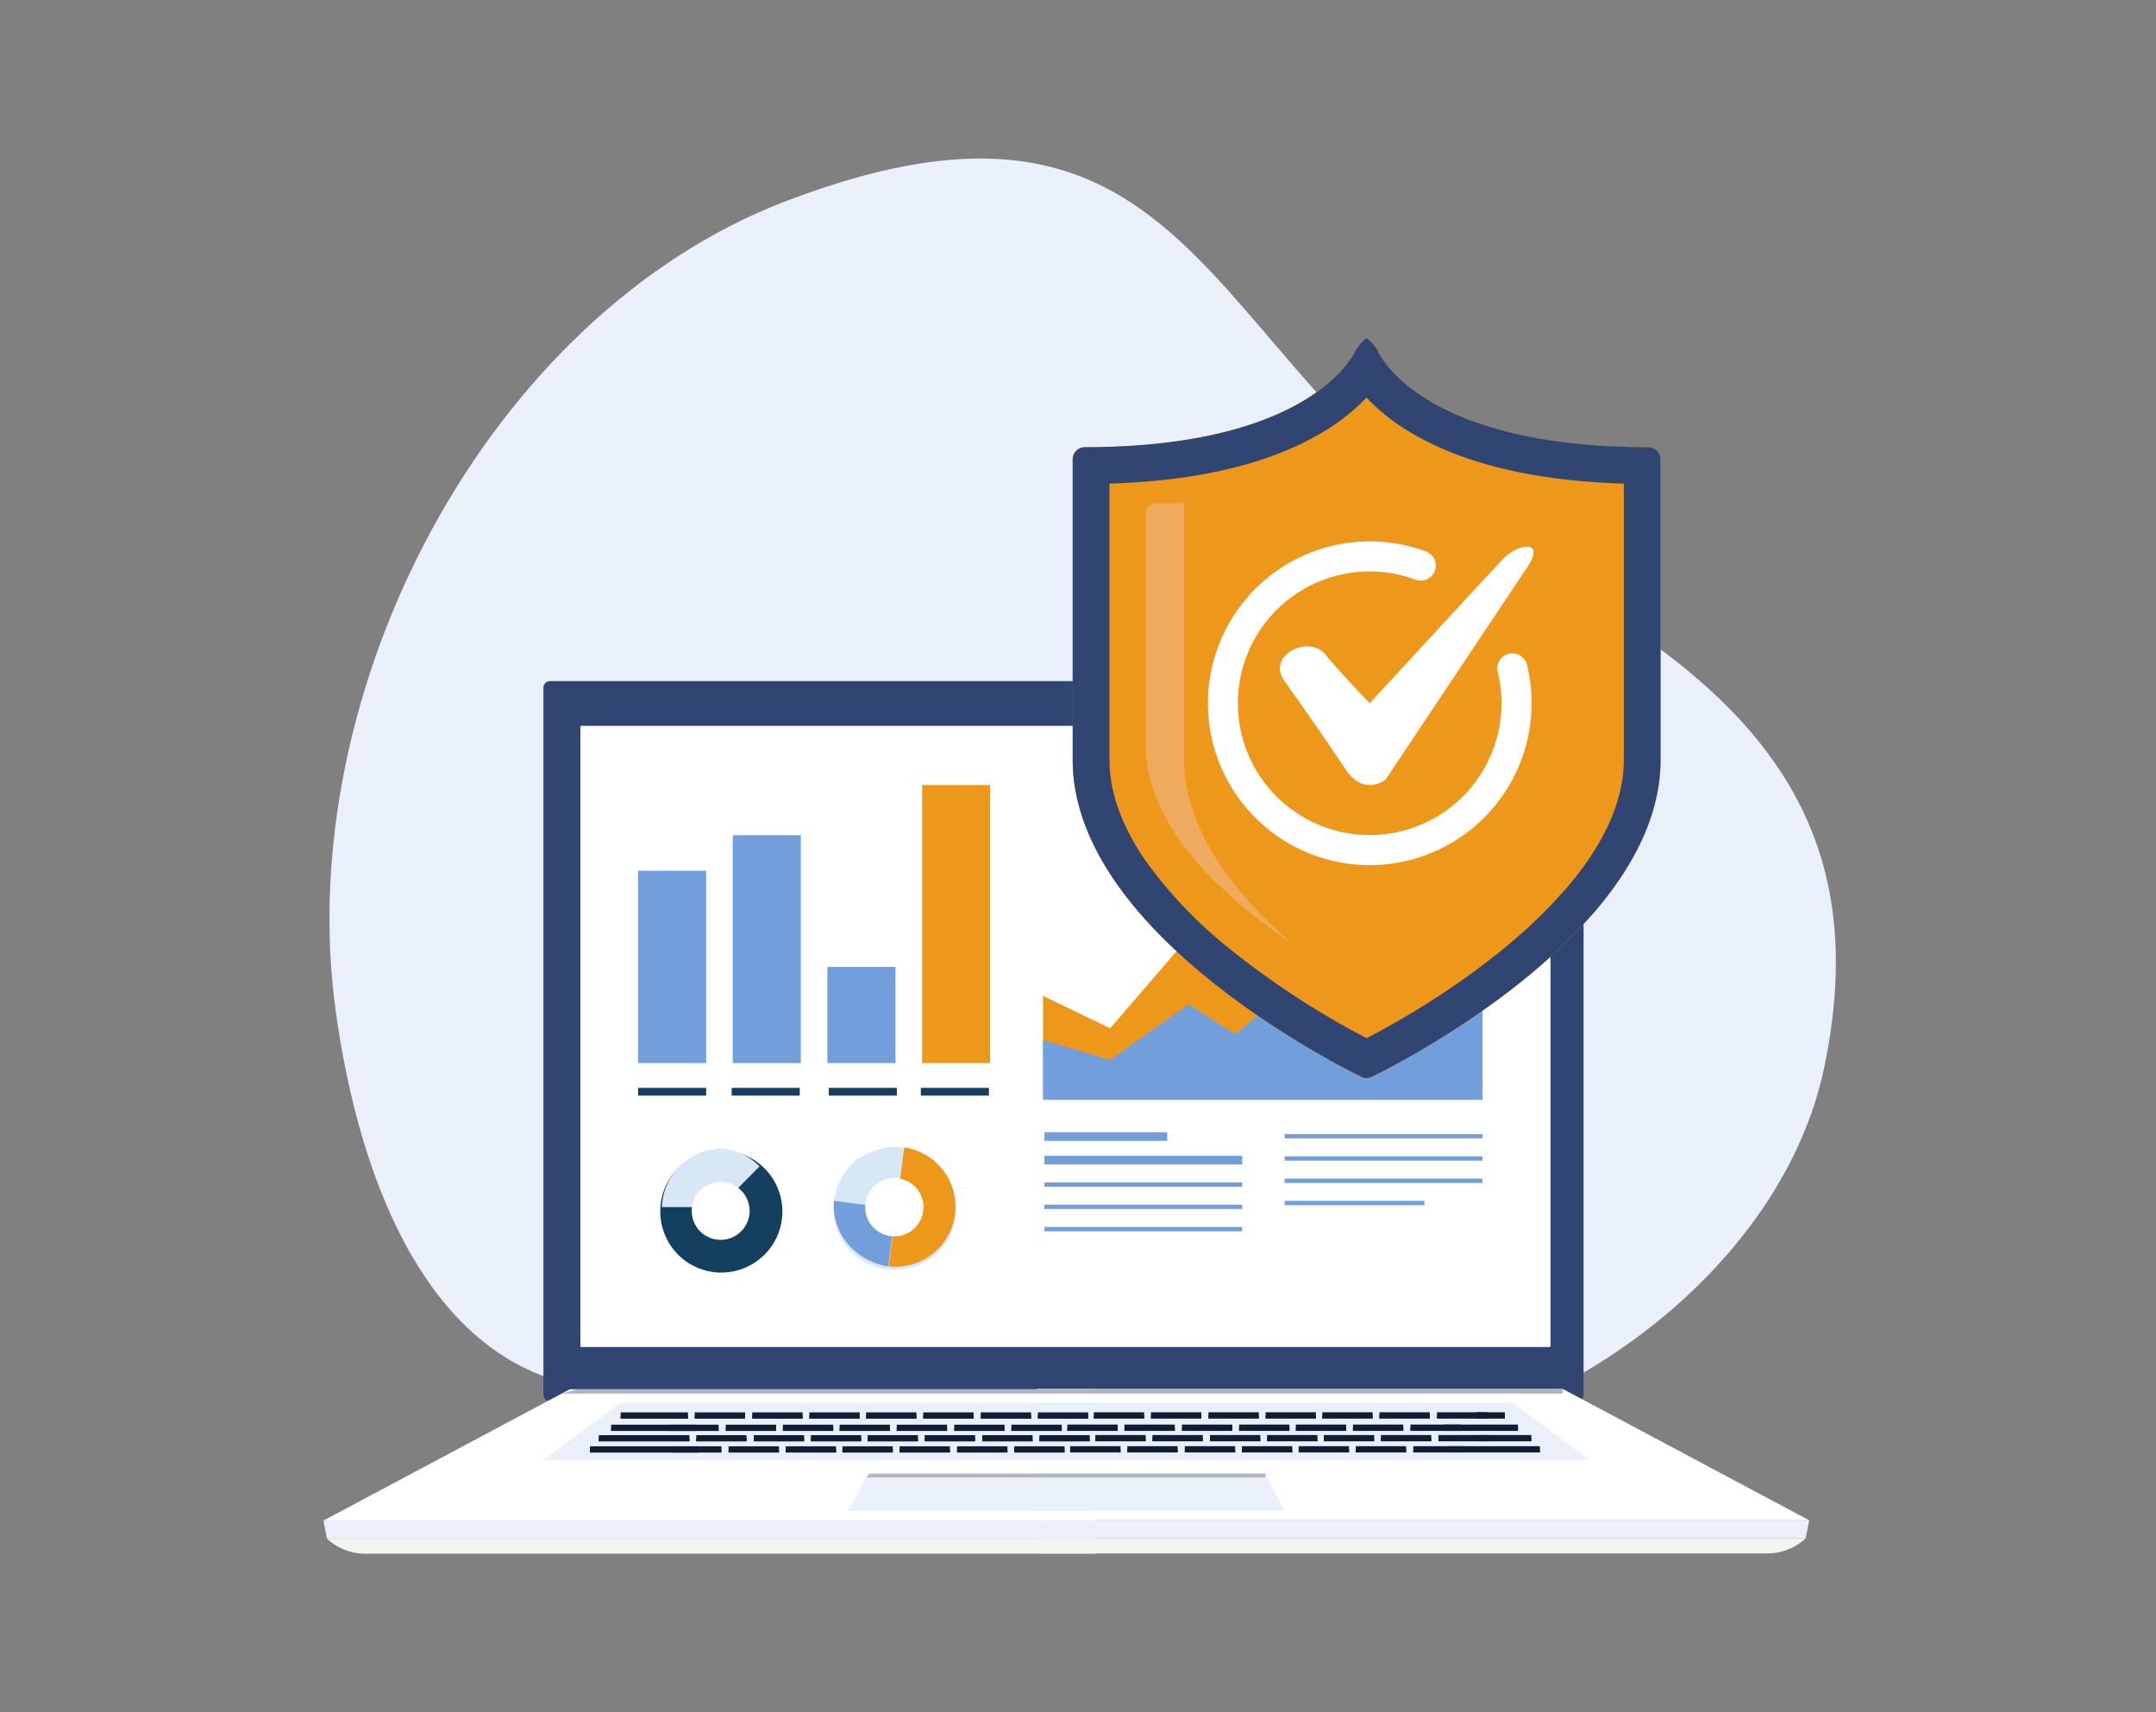 <svg xmlns="http://www.w3.org/2000/svg" xmlns:xlink="http://www.w3.org/1999/xlink" width="340" height="270" viewBox="0 0 340 270"><rect x="0" y="0" width="340" height="270" fill="#808080" stroke="none"/><defs><clipPath id="a"><path d="M10,0H330a10,10,0,0,1,10,10V270a0,0,0,0,1,0,0H0a0,0,0,0,1,0,0V10A10,10,0,0,1,10,0Z" transform="translate(143 1674)" fill="#c4c4c4"/></clipPath></defs><g transform="translate(-143 -1674)" clip-path="url(#a)"><g transform="translate(194 1685.169)"><g transform="translate(0.959 13.831)"><path d="M190.146,78.15C138.331,50.137,141.037-5.358,73.18,20.539,26.174,38.478-4.982,97.809,2.207,148.611c5.422,38.324,23.314,66.739,56.716,57.537s61.791,1.969,87.46,9.172c32.3,9.067,82.369-19.274,90.512-58.17S225.555,97.294,190.146,78.15Z" transform="translate(-1.177 -13.831)" fill="#eaf0f9"/></g><g transform="translate(0 96.234)"><path d="M205.579,228.528H43.619a1.05,1.05,0,0,1-1.037-1.057V116.019a1.049,1.049,0,0,1,1.037-1.057h161.96a1.05,1.05,0,0,1,1.037,1.057V227.471A1.05,1.05,0,0,1,205.579,228.528Z" transform="translate(-7.886 -114.962)" fill="#314572"/><path d="M202.576,221.568H49.88a.143.143,0,0,1-.143-.145V123.762a.144.144,0,0,1,.143-.145h152.7a.143.143,0,0,1,.143.145v97.661A.143.143,0,0,1,202.576,221.568Z" transform="translate(-9.211 -116.565)" fill="#fff"/><path d="M121.8,252.012H38.852L0,272.723H121.8Z" transform="translate(0 -140.342)" fill="#fff"/><path d="M138.087,251.953h82.95l38.852,20.711h-121.8Z" transform="translate(-25.572 -140.331)" fill="#fff"/><path d="M138.087,263.594h87.1l-12.088-9H138.087Z" transform="translate(-25.572 -140.82)" fill="#eaf0f9"/><path d="M138.087,274.149h39.044l-3.167-5.87H138.087Z" transform="translate(-25.572 -143.354)" fill="#eaf0f9"/><path d="M138.087,280.225H259.313l.576-2.854h-121.8Z" transform="translate(-25.572 -145.038)" fill="#eaf0f9"/><path d="M138.087,283.234H253.27a8.894,8.894,0,0,0,6.043-2.361H138.087Z" transform="translate(-25.572 -145.686)" fill="#eff6ef"/><path d="M129.687,263.654h-87.1l12.088-9h75.017Z" transform="translate(-7.886 -140.831)" fill="#eaf0f9"/><path d="M46.106,252.7H204v-.685H48.513Z" transform="translate(-8.538 -140.342)" fill="#aeb7c1"/><path d="M140.61,274.209H101.566l3.165-5.87H140.61Z" transform="translate(-18.809 -143.365)" fill="#eaf0f9"/><path d="M105.063,268.926H168.04v-.587H105.615Z" transform="translate(-19.456 -143.365)" fill="#aeb7c1"/><path d="M121.8,280.284H.576L0,277.43H121.8Z" transform="translate(0 -145.049)" fill="#eaf0f9"/><path d="M121.932,283.294H6.749a8.893,8.893,0,0,1-6.043-2.361H121.932Z" transform="translate(-0.131 -145.697)" fill="#eff6ef"/><g transform="translate(45.375 117.234)"><g transform="translate(0 0.017)"><rect width="13.421" height="0.959" fill="#101d34"/><rect width="13.421" height="0.496" transform="translate(0 0.496)" fill="#101d34"/><g transform="translate(9.008)"><rect width="7.938" height="0.959" fill="#101d34"/><rect width="7.938" height="0.496" transform="translate(0 0.496)" fill="#101d34"/></g><g transform="translate(18.079)"><rect width="7.938" height="0.959" fill="#101d34"/><rect width="7.938" height="0.496" transform="translate(0 0.496)" fill="#101d34"/></g><g transform="translate(27.087)"><rect width="7.938" height="0.959" fill="#101d34"/><rect width="7.938" height="0.496" transform="translate(0 0.496)" fill="#101d34"/></g></g><g transform="translate(36.033 0.017)"><rect width="7.938" height="0.959" fill="#101d34"/><rect width="7.938" height="0.496" transform="translate(0 0.496)" fill="#101d34"/><g transform="translate(9.007)"><rect width="7.938" height="0.959" fill="#101d34"/><rect width="7.938" height="0.496" transform="translate(0 0.496)" fill="#101d34"/></g><g transform="translate(18.077)"><rect width="7.938" height="0.959" fill="#101d34"/><rect width="7.938" height="0.496" transform="translate(0 0.496)" fill="#101d34"/></g><g transform="translate(27.086)"><rect width="7.938" height="0.959" fill="#101d34"/><rect width="7.938" height="0.496" transform="translate(0 0.496)" fill="#101d34"/></g></g><g transform="translate(71.945)"><rect width="7.938" height="0.959" fill="#101d34"/><rect width="7.938" height="0.496" transform="translate(0 0.496)" fill="#101d34"/><g transform="translate(9.008)"><rect width="7.938" height="0.959" fill="#101d34"/><rect width="7.938" height="0.496" transform="translate(0 0.496)" fill="#101d34"/></g><g transform="translate(18.079)"><rect width="7.938" height="0.959" fill="#101d34"/><rect width="7.938" height="0.496" transform="translate(0 0.496)" fill="#101d34"/></g><g transform="translate(27.087)"><rect width="7.938" height="0.959" fill="#101d34"/><rect width="7.938" height="0.496" transform="translate(0 0.496)" fill="#101d34"/></g></g><g transform="translate(107.979)"><rect width="7.938" height="0.959" fill="#101d34"/><rect width="7.938" height="0.496" transform="translate(0 0.496)" fill="#101d34"/><g transform="translate(9.008)"><rect width="7.938" height="0.959" fill="#101d34"/><rect width="7.938" height="0.496" transform="translate(0 0.496)" fill="#101d34"/></g><g transform="translate(18.077)"><rect width="7.938" height="0.959" fill="#101d34"/><rect width="7.938" height="0.496" transform="translate(0 0.496)" fill="#101d34"/></g><g transform="translate(23.378)"><rect width="11.645" height="0.959" fill="#101d34"/><rect width="11.645" height="0.496" transform="translate(0 0.496)" fill="#101d34"/></g></g></g><g transform="translate(43.426 118.88)"><g transform="translate(0 0.017)"><rect width="14.299" height="0.959" fill="#101d34"/><rect width="14.299" height="0.496" transform="translate(0 0.496)" fill="#101d34"/><g transform="translate(15.37)"><rect width="7.938" height="0.959" fill="#101d34"/><rect width="7.938" height="0.496" transform="translate(0 0.496)" fill="#101d34"/></g><g transform="translate(24.44)"><rect width="7.938" height="0.959" fill="#101d34"/><rect width="7.938" height="0.496" transform="translate(0 0.496)" fill="#101d34"/></g><g transform="translate(33.448)"><rect width="7.938" height="0.959" fill="#101d34"/><rect width="7.938" height="0.496" transform="translate(0 0.496)" fill="#101d34"/></g></g><g transform="translate(42.394 0.017)"><rect width="7.938" height="0.959" fill="#101d34"/><rect width="7.938" height="0.496" transform="translate(0 0.496)" fill="#101d34"/><g transform="translate(9.008)"><rect width="7.938" height="0.959" fill="#101d34"/><rect width="7.938" height="0.496" transform="translate(0 0.496)" fill="#101d34"/></g><g transform="translate(18.079)"><rect width="7.938" height="0.959" fill="#101d34"/><rect width="7.938" height="0.496" transform="translate(0 0.496)" fill="#101d34"/></g><g transform="translate(27.087)"><rect width="7.938" height="0.959" fill="#101d34"/><rect width="7.938" height="0.496" transform="translate(0 0.496)" fill="#101d34"/></g></g><g transform="translate(78.307)"><rect width="7.938" height="0.959" fill="#101d34"/><rect width="7.938" height="0.496" transform="translate(0 0.496)" fill="#101d34"/><g transform="translate(9.008)"><rect width="7.938" height="0.959" fill="#101d34"/><rect width="7.938" height="0.496" transform="translate(0 0.496)" fill="#101d34"/></g><g transform="translate(18.079)"><rect width="7.938" height="0.959" fill="#101d34"/><rect width="7.938" height="0.496" transform="translate(0 0.496)" fill="#101d34"/></g><g transform="translate(27.087)"><rect width="7.938" height="0.959" fill="#101d34"/><rect width="7.938" height="0.496" transform="translate(0 0.496)" fill="#101d34"/></g></g><g transform="translate(114.34)"><rect width="7.938" height="0.959" fill="#101d34"/><rect width="7.938" height="0.496" transform="translate(0 0.496)" fill="#101d34"/><g transform="translate(9.008)"><rect width="7.938" height="0.959" fill="#101d34"/><rect width="7.938" height="0.496" transform="translate(0 0.496)" fill="#101d34"/></g><g transform="translate(18.079)"><rect width="7.938" height="0.959" fill="#101d34"/><rect width="7.938" height="0.496" transform="translate(0 0.496)" fill="#101d34"/></g><g transform="translate(24.376)"><rect width="8.345" height="0.959" fill="#101d34"/><rect width="8.345" height="0.496" transform="translate(0 0.496)" fill="#101d34"/></g></g></g><g transform="translate(42.036 120.64)"><g transform="translate(0 0.017)"><rect width="17.207" height="0.959" fill="#101d34"/><rect width="17.207" height="0.496" transform="translate(0 0.496)" fill="#101d34"/><g transform="translate(12.793)"><rect width="7.938" height="0.959" fill="#101d34"/><rect width="7.938" height="0.496" transform="translate(0 0.496)" fill="#101d34"/></g><g transform="translate(21.864)"><rect width="7.938" height="0.959" fill="#101d34"/><rect width="7.938" height="0.496" transform="translate(0 0.496)" fill="#101d34"/></g><g transform="translate(30.872)"><rect width="7.938" height="0.959" fill="#101d34"/><rect width="7.938" height="0.496" transform="translate(0 0.496)" fill="#101d34"/></g></g><g transform="translate(39.818 0.017)"><rect width="7.938" height="0.959" fill="#101d34"/><rect width="7.938" height="0.496" transform="translate(0 0.496)" fill="#101d34"/><g transform="translate(9.008)"><rect width="7.938" height="0.959" fill="#101d34"/><rect width="7.938" height="0.496" transform="translate(0 0.496)" fill="#101d34"/></g><g transform="translate(18.079)"><rect width="7.938" height="0.959" fill="#101d34"/><rect width="7.938" height="0.496" transform="translate(0 0.496)" fill="#101d34"/></g><g transform="translate(27.086)"><rect width="7.938" height="0.959" fill="#101d34"/><rect width="7.938" height="0.496" transform="translate(0 0.496)" fill="#101d34"/></g></g><g transform="translate(75.73)"><rect width="7.938" height="0.959" fill="#101d34"/><rect width="7.938" height="0.496" transform="translate(0 0.496)" fill="#101d34"/><g transform="translate(9.008)"><rect width="7.938" height="0.959" fill="#101d34"/><rect width="7.938" height="0.496" transform="translate(0 0.496)" fill="#101d34"/></g><g transform="translate(18.079)"><rect width="7.938" height="0.959" fill="#101d34"/><rect width="7.938" height="0.496" transform="translate(0 0.496)" fill="#101d34"/></g><g transform="translate(27.087)"><rect width="7.938" height="0.959" fill="#101d34"/><rect width="7.938" height="0.496" transform="translate(0 0.496)" fill="#101d34"/></g></g><g transform="translate(111.763)"><rect width="7.938" height="0.959" fill="#101d34"/><rect width="7.938" height="0.496" transform="translate(0 0.496)" fill="#101d34"/><g transform="translate(9.008)"><rect width="7.938" height="0.959" fill="#101d34"/><rect width="7.938" height="0.496" transform="translate(0 0.496)" fill="#101d34"/></g><g transform="translate(18.079)"><rect width="7.938" height="0.959" fill="#101d34"/><rect width="7.938" height="0.496" transform="translate(0 0.496)" fill="#101d34"/></g><g transform="translate(23.378)"><rect width="14.659" height="0.959" fill="#101d34"/><rect width="14.659" height="0.496" transform="translate(0 0.496)" fill="#101d34"/></g></g></g><g transform="translate(46.881 115.291)"><g transform="translate(0 0.017)"><rect width="10.61" height="0.959" fill="#101d34"/><rect width="10.61" height="0.496" transform="translate(0 0.495)" fill="#101d34"/><g transform="translate(11.679)"><rect width="7.938" height="0.959" fill="#101d34"/><rect width="7.938" height="0.496" transform="translate(0 0.495)" fill="#101d34"/></g><g transform="translate(20.75)"><rect width="7.938" height="0.959" fill="#101d34"/><rect width="7.938" height="0.496" transform="translate(0 0.495)" fill="#101d34"/></g><g transform="translate(29.758)"><rect width="7.938" height="0.959" fill="#101d34"/><rect width="7.938" height="0.496" transform="translate(0 0.495)" fill="#101d34"/></g></g><g transform="translate(38.704 0.017)"><rect width="7.938" height="0.959" fill="#101d34"/><rect width="7.938" height="0.496" transform="translate(0 0.495)" fill="#101d34"/><g transform="translate(9.008)"><rect width="7.938" height="0.959" fill="#101d34"/><rect width="7.938" height="0.496" transform="translate(0 0.495)" fill="#101d34"/></g><g transform="translate(18.079)"><rect width="7.938" height="0.959" fill="#101d34"/><rect width="7.938" height="0.496" transform="translate(0 0.495)" fill="#101d34"/></g><g transform="translate(27.087)"><rect width="7.938" height="0.959" fill="#101d34"/><rect width="7.938" height="0.496" transform="translate(0 0.495)" fill="#101d34"/></g></g><g transform="translate(74.616)"><rect width="7.938" height="0.959" fill="#101d34"/><rect width="7.938" height="0.496" transform="translate(0 0.495)" fill="#101d34"/><g transform="translate(9.008)"><rect width="7.938" height="0.959" fill="#101d34"/><rect width="7.938" height="0.496" transform="translate(0 0.495)" fill="#101d34"/></g><g transform="translate(18.079)"><rect width="7.938" height="0.959" fill="#101d34"/><rect width="7.938" height="0.496" transform="translate(0 0.495)" fill="#101d34"/></g><g transform="translate(27.087)"><rect width="7.938" height="0.959" fill="#101d34"/><rect width="7.938" height="0.496" transform="translate(0 0.495)" fill="#101d34"/></g></g><g transform="translate(110.649)"><rect width="7.938" height="0.959" fill="#101d34"/><rect width="7.938" height="0.496" transform="translate(0 0.495)" fill="#101d34"/><g transform="translate(9.008)"><rect width="7.938" height="0.959" fill="#101d34"/><rect width="7.938" height="0.496" transform="translate(0 0.495)" fill="#101d34"/></g><g transform="translate(18.079)"><rect width="7.938" height="0.959" fill="#101d34"/><rect width="7.938" height="0.496" transform="translate(0 0.495)" fill="#101d34"/></g><g transform="translate(24.376)"><rect width="4.407" height="0.959" fill="#101d34"/><rect width="4.407" height="0.496" transform="translate(0 0.495)" fill="#101d34"/></g></g></g><g transform="translate(49.627 16.391)"><rect width="10.733" height="30.327" transform="translate(0 13.512)" fill="#729edb"/><rect width="10.733" height="35.934" transform="translate(14.93 7.904)" fill="#729edb"/><rect width="10.733" height="15.164" transform="translate(29.857 28.674)" fill="#729edb"/><rect width="10.733" height="43.838" transform="translate(44.787)" fill="#ed971b"/><path d="M74.718,205.793a9.627,9.627,0,1,1-9.518,9.626A9.572,9.572,0,0,1,74.718,205.793Z" transform="translate(-61.701 -148.173)" fill="#153f5e"/><path d="M118.047,215.859a9.68,9.68,0,1,1-8.364-10.632A9.591,9.591,0,0,1,118.047,215.859Z" transform="translate(-67.919 -148.053)" fill="#d7e7f5"/><path d="M82.956,208.227a9.44,9.44,0,0,0-6.378-2.839v9.288Z" transform="translate(-63.808 -148.098)" fill="#d7e7f5"/><path d="M74.733,205.413a9.57,9.57,0,0,0-9.219,9.239h9.219Z" transform="translate(-61.76 -148.103)" fill="#d7e7f5"/><path d="M102.711,207.2a11.122,11.122,0,0,0-3.85,6.758l9.53,1.239Z" transform="translate(-67.935 -148.434)" fill="#d7e7f5"/><path d="M111.862,205.2,109.4,223.954a9.459,9.459,0,0,0,2.464-18.754Z" transform="translate(-69.886 -148.064)" fill="#ed971b"/><path d="M98.818,215.543c-.488,4.946,3.256,9.473,8.549,10.356l1.195-9.091Z" transform="translate(-67.919 -149.979)" fill="#729edb"/><path d="M75.8,211.892a4.562,4.562,0,1,1-4.512,4.562A4.537,4.537,0,0,1,75.8,211.892Z" transform="translate(-62.829 -149.303)" fill="#fff"/><path d="M114.023,216.227a4.589,4.589,0,1,1-3.966-5.038A4.546,4.546,0,0,1,114.023,216.227Z" transform="translate(-69.051 -149.165)" fill="#fff"/><rect width="10.733" height="1.22" transform="translate(0 47.748)" fill="#153f5e"/><rect width="10.733" height="1.22" transform="translate(14.759 47.748)" fill="#153f5e"/><rect width="10.733" height="1.22" transform="translate(30.076 47.748)" fill="#153f5e"/><rect width="10.733" height="1.22" transform="translate(44.589 47.748)" fill="#153f5e"/><path d="M208.581,144.55l-9.959,6.38-10.582,8.453-6.434-6.98-12.034,16.16-7.357-7.707-12.354,14.333-10.582-5.118v15.4h69.3Z" transform="translate(-75.42 -136.832)" fill="#ed971b"/><path d="M208.581,165.286l-11.023,7.021-9.518,2.048-6.434-4.268-12.034,9.882-7.357-4.714-12.354,8.764-10.582-3.13V190.3h69.3Z" transform="translate(-75.42 -140.672)" fill="#729edb"/><rect width="19.373" height="1.368" transform="translate(64.075 54.736)" fill="#729edb"/><rect width="31.198" height="1.368" transform="translate(64.075 58.461)" fill="#729edb"/><rect width="31.198" height="0.685" transform="translate(64.075 62.656)" fill="#729edb"/><rect width="31.198" height="0.685" transform="translate(64.075 66.166)" fill="#729edb"/><rect width="31.198" height="0.685" transform="translate(64.075 69.679)" fill="#729edb"/><rect width="31.198" height="0.685" transform="translate(101.962 55.033)" fill="#729edb"/><rect width="31.198" height="0.685" transform="translate(101.962 58.543)" fill="#729edb"/><rect width="31.198" height="0.685" transform="translate(101.962 62.055)" fill="#729edb"/><rect width="22.034" height="0.685" transform="translate(101.962 65.566)" fill="#729edb"/></g></g><g transform="translate(118.165 42.122)"><path d="M237.729,67.775a1.926,1.926,0,0,0-1.824-2c-36.587,0-42.782-15.176-42.835-15.321a7.192,7.192,0,0,0-1.695-1.9,7.238,7.238,0,0,0-1.7,1.871c-.054.16-6.38,15.354-42.834,15.354a1.924,1.924,0,0,0-1.824,2v47.287c0,27.85,43.764,49.139,45.612,50.033a1.65,1.65,0,0,0,.742.168,1.624,1.624,0,0,0,.729-.168c1.195-.572,19.513-9.493,32.57-23.131l2.412-2.642c6.154-7.115,10.644-15.349,10.644-24.26Z" transform="translate(-145.021 -48.552)" fill="#ed971b"/><path d="M191.355,57.954a31.38,31.38,0,0,0,6.371,5.141c8.3,5.161,19.792,7.99,34.206,8.423v43.544c0,6.482-3.09,13.35-9.182,20.41L220.441,138c-10.318,10.755-24.181,18.442-29.068,20.972a132.221,132.221,0,0,1-20.622-13.32,71.242,71.242,0,0,1-14.106-14.467c-3.865-5.543-5.826-10.969-5.826-16.125V71.516c14.363-.434,25.84-3.265,34.154-8.431a31.665,31.665,0,0,0,6.381-5.131m.022-9.4a7.238,7.238,0,0,0-1.7,1.871c-.054.16-6.38,15.354-42.834,15.354a1.924,1.924,0,0,0-1.824,2v47.285c0,27.85,43.764,49.139,45.612,50.033a1.65,1.65,0,0,0,.742.168,1.624,1.624,0,0,0,.729-.168c1.195-.572,19.513-9.493,32.57-23.131l2.412-2.642c6.154-7.115,10.644-15.349,10.644-24.26V67.775a1.926,1.926,0,0,0-1.824-2c-36.587,0-42.782-15.176-42.835-15.321a7.177,7.177,0,0,0-1.695-1.9Z" transform="translate(-145.021 -48.552)" fill="#314572"/><g transform="translate(11.533 26.003)" opacity="0.6"><path d="M165.2,120.742V80.793a1.906,1.906,0,0,1,.029-.328c-1.464.069-2.994.106-4.6.106a1.506,1.506,0,0,0-1.449,1.548V118.77c0,13.035,12.68,24.215,23.048,31.18C173.537,142.458,165.2,132.265,165.2,120.742Z" transform="translate(-159.174 -80.465)" fill="#f0b78b"/></g><path d="M196.7,138.974a25.526,25.526,0,1,1,8.877-49.464,2.372,2.372,0,1,1-1.651,4.448,20.785,20.785,0,1,0,13.555,19.491,20.931,20.931,0,0,0-.579-4.9,2.372,2.372,0,1,1,4.611-1.112A25.545,25.545,0,0,1,196.7,138.974Z" transform="translate(-149.863 -55.843)" fill="#fff"/><path d="M201.792,125.666s-3.347,2.79-6.3-1.6-6.666-9.811-9.634-13.9,3.815-7.4,6.4-4.254,7.024,7.726,7.024,7.726S217.645,93.7,220.184,91.006s6.829-3.152,4.024,1.053Z" transform="translate(-152.446 -56.031)" fill="#fff"/></g></g></g></svg>